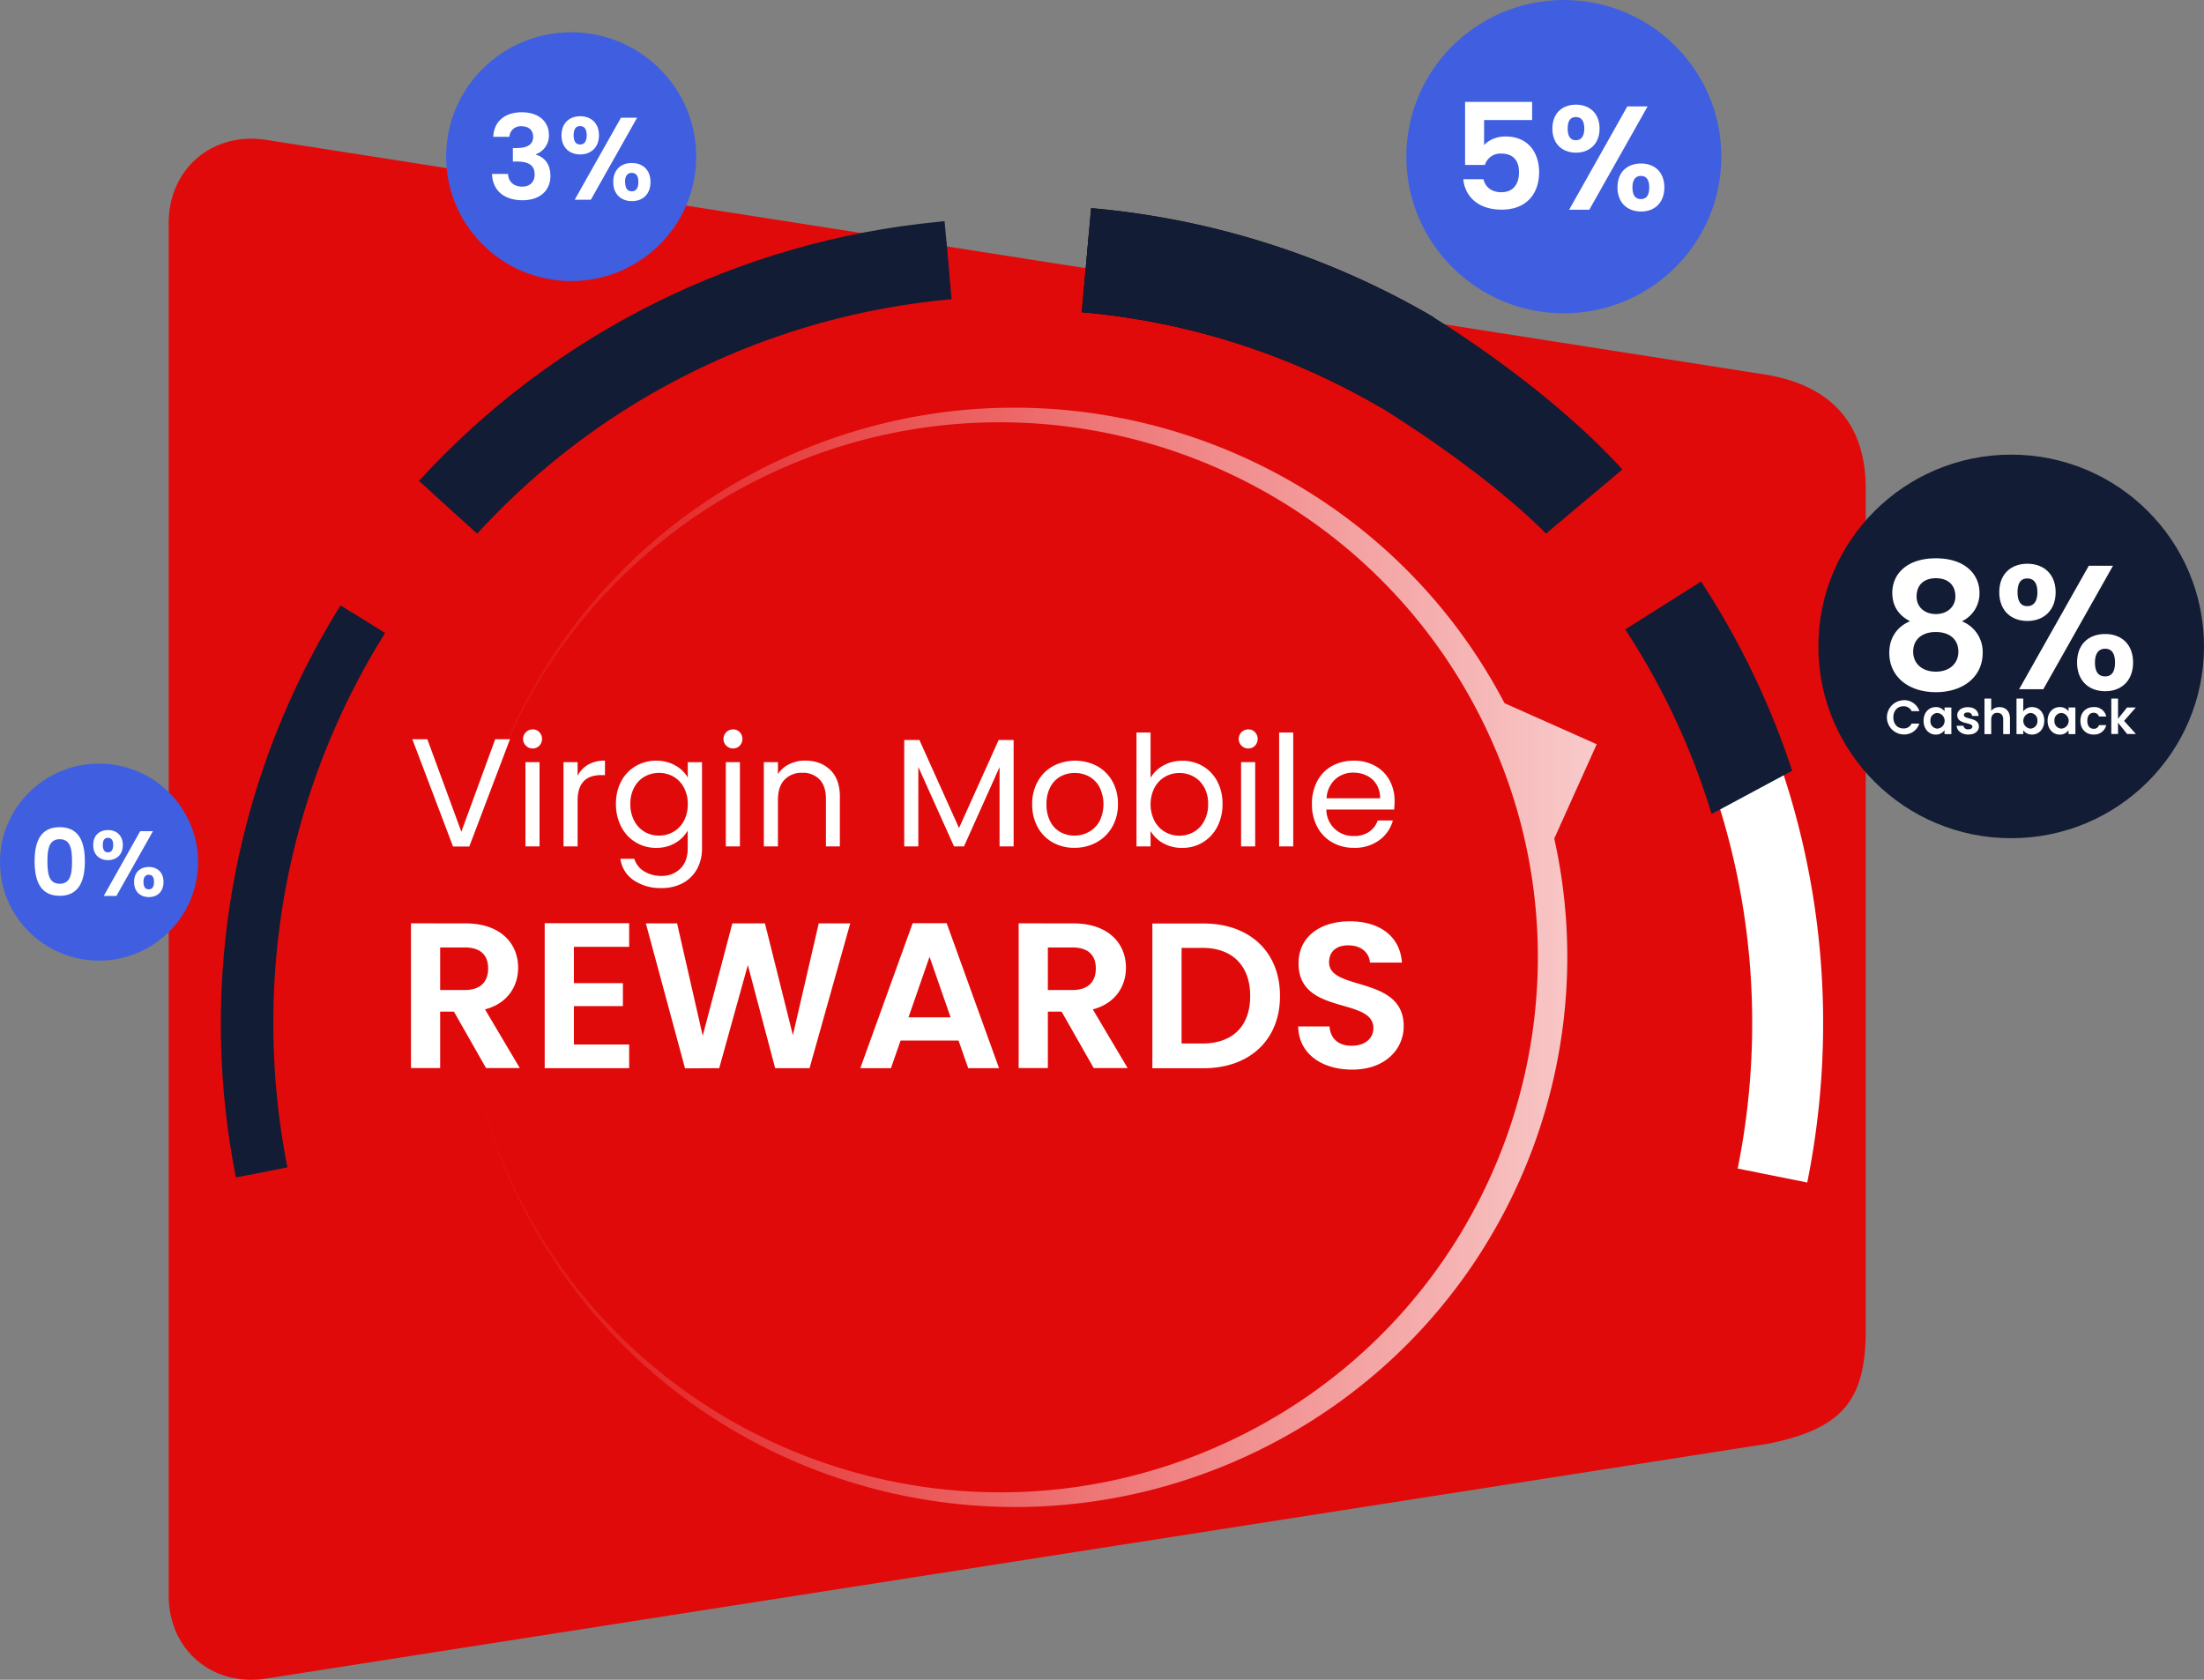 <svg width="244" height="186" xmlns="http://www.w3.org/2000/svg"><rect width="100%" height="100%" fill="#808080" stroke="none"/><defs><linearGradient x1="0%" y1="49.998%" x2="100%" y2="49.998%" id="gcop06tu5a"><stop stop-color="#FFF" stop-opacity="0" offset="0%"/><stop stop-color="#FFF" offset="100%"/></linearGradient></defs><g fill="none" fill-rule="evenodd"><path d="M29.451 185.868c-5.952.933-10.776-3.181-10.776-9.193V24.7c0-6.01 4.827-10.135 10.779-9.214l166.322 26.043c7.253 1.321 10.778 5.674 10.778 12.55v93.204c0 7.63-2.437 10.894-10.773 12.57L29.45 185.868z" fill="#E10A0A" fill-rule="nonzero"/><ellipse fill="#3F5FE0" fill-rule="nonzero" cx="63.234" cy="17.347" rx="13.845" ry="13.773"/><ellipse fill="#3F5FE0" fill-rule="nonzero" cx="173.13" cy="17.347" rx="17.437" ry="17.347"/><ellipse fill="#131C35" fill-rule="nonzero" cx="222.653" cy="71.578" rx="21.347" ry="21.237"/><ellipse fill="#3F5FE0" fill-rule="nonzero" cx="10.963" cy="95.463" rx="10.963" ry="10.907"/><path d="M40.169 68.562a84.12 84.12 0 00-12.814 44.748 84.936 84.936 0 001.614 16.51" stroke="#4B2957" stroke-width="2.762"/><path d="M37.7 67.034l4.938 3.056a81.208 81.208 0 00-12.375 43.22 81.99 81.99 0 001.358 14.905l.2 1.045-5.704 1.118a87.608 87.608 0 0111.156-62.653l.427-.69z" fill="#131C35" fill-rule="nonzero"/><path d="M104.96 28.812c-21.244 1.892-40.999 11.655-55.349 27.354" stroke="#4B2957" stroke-width="4.143"/><path d="M104.572 24.49l.776 8.643c-19.926 1.771-38.48 10.845-52.059 25.46l-.465.502-6.445-5.846c14.919-16.32 35.4-26.543 57.47-28.685l.723-.073z" fill="#131C35" fill-rule="nonzero"/><path d="M172.808 57.694c-13.787-14.799-32.602-23.982-52.804-25.771l.555-6.227c21.75 1.925 42.007 11.81 56.85 27.742l-4.601 4.256z" fill="#4B2957" fill-rule="nonzero"/><g fill-rule="nonzero"><path d="M120.796 23.048a90.854 90.854 0 0137.258 11.695l.731.427-5.9 9.968a79.188 79.188 0 00-32.323-10.492l-.802-.075 1.036-11.523z" fill="#000"/><path d="M152.892 45.138a79.188 79.188 0 00-32.323-10.492l-.802-.075 1.029-11.523a90.854 90.854 0 0137.258 11.695s12.616 7.461 21.564 17.238l-8.465 7.11s-5.689-6.09-18.261-13.953z" fill="#131C35"/></g><path d="M200.075 130.936l-7.7-1.545a81.133 81.133 0 001.607-16.081 80.378 80.378 0 00-12.609-43.3l6.632-4.186a88.145 88.145 0 0113.83 47.486 88.983 88.983 0 01-1.76 17.626zM169.62 11.28v2.01h-5.32v2.791c.444-.538 1.346-.97 2.348-.97 2.79 0 3.743 2.09 3.743 3.936 0 2.425-1.413 4.166-4.143 4.166-2.576 0-4.054-1.421-4.251-3.366h2.233c.197.834.87 1.438 1.986 1.438 1.346 0 1.95-.948 1.95-2.204 0-1.341-.673-2.076-1.97-2.076a1.789 1.789 0 00-1.805 1.259h-2.194V11.28h7.422zm4.853.31c1.494 0 2.61.949 2.61 2.646 0 1.698-1.116 2.667-2.61 2.667-1.494 0-2.61-.948-2.61-2.667 0-1.719 1.116-2.645 2.61-2.645zm-.92 2.646c0 .9.347 1.29.905 1.29s.934-.39.934-1.29-.361-1.273-.934-1.273c-.573 0-.904.376-.904 1.273zm6.601-2.449h2.248L175.95 23.22h-2.233l6.437-11.433zm1.526 6.32c1.477 0 2.576.93 2.576 2.647 0 1.717-1.099 2.667-2.576 2.667s-2.61-.93-2.61-2.667c0-1.736 1.116-2.648 2.61-2.648zm-.953 2.647c0 .914.36 1.29.936 1.29.575 0 .919-.376.919-1.29s-.36-1.275-.919-1.275c-.558 0-.936.375-.936 1.275zM6.613 91.593c2.123 0 2.78 1.62 2.78 3.783s-.657 3.814-2.78 3.814c-2.123 0-2.781-1.632-2.781-3.814 0-2.183.658-3.783 2.78-3.783zm0 1.334c-1.219 0-1.36 1.168-1.36 2.449 0 1.331.143 2.48 1.36 2.48 1.216 0 1.36-1.149 1.36-2.48 0-1.28-.144-2.45-1.36-2.45zm5.345-1.014c.936 0 1.638.594 1.638 1.659 0 1.064-.702 1.67-1.638 1.67-.936 0-1.638-.594-1.638-1.67 0-1.077.7-1.659 1.638-1.659zm-.578 1.659c0 .565.217.81.568.81s.585-.243.585-.81c0-.568-.226-.8-.585-.8-.358 0-.568.237-.568.8zm4.144-1.538h1.411l-4.05 7.175h-1.402l4.04-7.175zm.958 3.967c.928 0 1.618.585 1.618 1.661 0 1.077-.69 1.671-1.618 1.671-.929 0-1.638-.584-1.638-1.67 0-1.087.7-1.662 1.635-1.662h.003zm-.597 1.661c0 .575.226.81.587.81.36 0 .578-.242.578-.81 0-.567-.227-.8-.578-.8-.35 0-.59.238-.59.8h.003zm41.882-85.23c1.95 0 3 1.103 3 2.503.04.948-.54 1.813-1.435 2.14v.052c.975.298 1.603 1.076 1.603 2.361 0 1.545-1.094 2.685-3.09 2.685-1.877 0-3.298-.934-3.376-2.91h1.772c.041.817.587 1.401 1.565 1.401.914 0 1.382-.572 1.382-1.324 0-1.064-.678-1.454-2.033-1.454h-.378v-1.492h.39c1.068 0 1.853-.3 1.853-1.234 0-.727-.459-1.178-1.292-1.178a1.24 1.24 0 00-.914.303c-.25.22-.4.53-.417.863H54.61c.08-1.756 1.338-2.716 3.157-2.716zm6.469.441c1.187 0 2.074.752 2.074 2.103 0 1.35-.897 2.124-2.074 2.124-1.178 0-2.072-.752-2.072-2.112s.877-2.115 2.072-2.115zm-.732 2.103c0 .713.273 1.023.717 1.023.444 0 .731-.31.731-1.023 0-.713-.287-1.014-.731-1.014s-.717.298-.717 1.014zm5.24-1.94h1.788l-5.12 9.08h-1.786l5.119-9.08zm1.22 5.02c1.174 0 2.05.739 2.05 2.102 0 1.362-.876 2.114-2.05 2.114-1.175 0-2.072-.74-2.072-2.114 0-1.375.872-2.11 2.057-2.11l.015.007zm-.754 2.102c0 .727.286 1.025.732 1.025s.73-.298.73-1.025c0-.728-.287-1.014-.73-1.014-.444 0-.746.293-.746 1.006l.014.008zM56.458 81.855l-4.504 11.882h-1.8L45.65 81.855h1.66l3.764 10.242 3.75-10.242zm1.765.715a1.053 1.053 0 01-.232-1.155c.166-.396.556-.654.987-.651a.977.977 0 01.731.308c.4.42.4 1.078 0 1.498a.977.977 0 01-.73.306 1.036 1.036 0 01-.756-.306zm1.508 1.824v9.33h-1.56v-9.33h1.56zm5.387.271a3.671 3.671 0 011.857-.441v1.603h-.41c-1.748 0-2.621.942-2.62 2.827v5.07h-1.56v-9.33h1.56v1.515a2.97 2.97 0 011.173-1.244zm9.662.105c.568.31 1.04.77 1.362 1.328v-1.697h1.575v9.544a4.641 4.641 0 01-.548 2.275 3.89 3.89 0 01-1.568 1.559 4.815 4.815 0 01-2.371.553 5.219 5.219 0 01-3.084-.87 3.373 3.373 0 01-1.462-2.368h1.54c.174.572.552 1.06 1.063 1.373a3.51 3.51 0 001.935.519 2.872 2.872 0 002.099-.803c.541-.533.813-1.283.814-2.248v-1.961a3.749 3.749 0 01-1.372 1.365 4.043 4.043 0 01-2.123.545 4.278 4.278 0 01-3.866-2.342 5.34 5.34 0 01-.582-2.522 5.235 5.235 0 01.582-2.514 4.233 4.233 0 011.604-1.678 4.405 4.405 0 012.27-.597 4.207 4.207 0 012.132.539zm.933 2.437a3.018 3.018 0 00-1.157-1.213 3.288 3.288 0 00-3.193 0 2.96 2.96 0 00-1.148 1.19 3.774 3.774 0 00-.43 1.844 3.85 3.85 0 00.43 1.864 3 3 0 001.148 1.213 3.11 3.11 0 001.594.42 3.154 3.154 0 001.599-.42 2.992 2.992 0 001.157-1.213 3.83 3.83 0 00.43-1.847 3.776 3.776 0 00-.43-1.838zm4.695-4.637a1.053 1.053 0 01-.232-1.154c.165-.396.554-.654.985-.652a.977.977 0 01.731.308c.4.42.4 1.078 0 1.498a.977.977 0 01-.73.306 1.026 1.026 0 01-.754-.306zm1.506 1.824v9.33h-1.56v-9.33h1.56zm10.003.861c.71.685 1.065 1.676 1.063 2.972v5.497h-1.543V88.45c0-.93-.234-1.644-.702-2.138a2.518 2.518 0 00-1.918-.742 2.59 2.59 0 00-1.962.766c-.488.51-.731 1.255-.731 2.233v5.155h-1.56v-9.33h1.56v1.329a3.061 3.061 0 011.257-1.109 3.917 3.917 0 011.758-.392c1.144.001 2.07.345 2.778 1.033zm20.299-3.315v11.784h-1.557V84.94l-3.94 8.785h-1.098l-3.956-8.802v8.802h-1.56V81.94h1.68l4.386 9.748 4.388-9.748zm4.344 11.348a4.222 4.222 0 01-1.68-1.697 5.18 5.18 0 01-.609-2.546 5.028 5.028 0 01.626-2.532 4.308 4.308 0 011.707-1.697 5.265 5.265 0 014.83 0c.716.39 1.308.972 1.707 1.68a5.05 5.05 0 01.624 2.539 4.94 4.94 0 01-.644 2.546 4.396 4.396 0 01-1.738 1.697 4.986 4.986 0 01-2.437.6 4.797 4.797 0 01-2.386-.59zm3.965-1.157c.5-.272.913-.68 1.19-1.176a4.284 4.284 0 000-3.816 2.917 2.917 0 00-1.165-1.17 3.382 3.382 0 00-3.127 0c-.488.27-.884.677-1.139 1.17a3.9 3.9 0 00-.429 1.908 4.027 4.027 0 00.42 1.925c.25.491.64.897 1.123 1.167a3.143 3.143 0 001.54.385 3.3 3.3 0 001.587-.393zm8.255-7.361a4.18 4.18 0 012.11-.529 4.41 4.41 0 012.276.596c.678.401 1.23.982 1.594 1.678.401.777.601 1.642.582 2.515a5.34 5.34 0 01-.582 2.522 4.27 4.27 0 01-3.87 2.335 4.195 4.195 0 01-2.133-.529 3.572 3.572 0 01-1.38-1.348v1.714h-1.56V81.115h1.56v5.01c.335-.57.82-1.039 1.404-1.355zm4.54 2.424a2.948 2.948 0 00-1.156-1.19 3.223 3.223 0 00-1.601-.41 3.142 3.142 0 00-1.585.417 3.055 3.055 0 00-1.165 1.212 4.103 4.103 0 000 3.681c.266.505.67.926 1.165 1.213a3.12 3.12 0 001.585.42 3.157 3.157 0 001.601-.42 2.987 2.987 0 001.155-1.213 3.842 3.842 0 00.43-1.864 3.774 3.774 0 00-.43-1.863v.017zm4.128-4.624a1.053 1.053 0 01-.231-1.155c.166-.396.556-.654.987-.651a.977.977 0 01.731.308c.4.42.4 1.078 0 1.498a.977.977 0 01-.731.306 1.031 1.031 0 01-.756-.306zm1.51 1.824v9.33h-1.56v-9.33h1.56zm4.213-3.279v12.61h-1.56v-12.61zm11.169 8.528h-7.503c0 .796.325 1.556.9 2.109.575.552 1.35.848 2.15.82a2.89 2.89 0 001.686-.467 2.47 2.47 0 00.95-1.252h1.68a4.008 4.008 0 01-1.509 2.183 4.56 4.56 0 01-2.808.844 4.748 4.748 0 01-2.39-.6 4.205 4.205 0 01-1.653-1.697 5.23 5.23 0 01-.6-2.546 5.3 5.3 0 01.583-2.539 4.08 4.08 0 011.635-1.68 4.91 4.91 0 012.425-.587 4.707 4.707 0 012.362.58c.67.37 1.22.922 1.585 1.593a4.66 4.66 0 01.558 2.291c0 .317-.018.634-.051.948zm-1.95-2.788a2.576 2.576 0 00-1.07-.97 3.376 3.376 0 00-1.502-.332 2.895 2.895 0 00-2.01.75 3.048 3.048 0 00-.944 2.087h5.925a2.874 2.874 0 00-.402-1.535h.003zM51.546 102.248c3.878 0 5.816 2.226 5.816 4.912 0 1.955-1.084 3.929-3.668 4.608l3.853 6.498h-3.739l-3.553-6.246h-1.526v6.246h-3.232v-16.028l6.05.01zm-.117 2.667h-2.7v4.71h2.7c1.804 0 2.611-.944 2.611-2.39 0-1.445-.807-2.325-2.61-2.325v.005zm18.223-.073h-6.118v4.018h5.425v2.549h-5.425v4.25h6.118v2.617h-9.35v-16.053h9.35zm1.85-2.594h3.458l2.837 12.446 3.279-12.446h3.61l3.093 12.378 2.861-12.378h3.486l-4.502 16.028h-3.807l-3.025-11.414-3.169 11.414-3.785.024zm34.616 12.975H99.7l-1.063 3.053h-3.393l5.797-16.053h3.763l5.796 16.053h-3.412l-1.07-3.053zm-3.21-9.28l-2.33 6.707h4.662l-2.332-6.707zm15.926-3.695c3.88 0 5.818 2.226 5.818 4.912 0 1.955-1.085 3.929-3.67 4.608l3.855 6.498h-3.753l-3.554-6.246h-1.524v6.246h-3.232v-16.028l6.06.01zm-.115 2.667h-2.713v4.71h2.701c1.799 0 2.608-.944 2.608-2.39 0-1.445-.81-2.325-2.608-2.325l.012.005zm22.988 5.371c0 4.85-3.347 8.002-8.495 8.002h-5.635V102.26h5.638c5.145-.012 8.492 3.157 8.492 8.026zm-8.612 5.262c3.393 0 5.311-1.94 5.311-5.257 0-3.317-1.918-5.335-5.31-5.335h-2.285v10.592h2.284zm16.606 2.89c-3.349 0-5.932-1.746-5.979-4.777h3.464c.09 1.286.946 2.137 2.437 2.137 1.492 0 2.423-.805 2.423-1.955 0-3.467-8.31-1.375-8.287-7.187 0-2.893 2.354-4.639 5.679-4.639s5.562 1.676 5.77 4.571h-3.545c-.068-1.057-.923-1.884-2.308-1.906-1.27-.046-2.215.573-2.215 1.882 0 3.215 8.262 1.423 8.262 7.073-.007 2.527-2.03 4.801-5.7 4.801zm59.79-52.793c0-2.049 1.57-3.824 4.826-3.824 3.257 0 4.829 1.794 4.829 3.824a3.42 3.42 0 01-1.95 3.152 3.637 3.637 0 012.303 3.485c0 2.716-2.235 4.364-5.18 4.364-2.944 0-5.16-1.639-5.16-4.364 0-1.678.883-2.91 2.297-3.494-1.18-.604-1.965-1.6-1.965-3.143zm2.313 6.52c0 1.268.943 2.207 2.513 2.207 1.57 0 2.491-.958 2.491-2.207 0-1.406-1.019-2.182-2.49-2.182-1.434-.005-2.514.737-2.514 2.182zm4.673-6.13c0-1.287-.846-2.01-2.16-2.01-1.275 0-2.137.703-2.137 2.03 0 1.17.901 1.94 2.137 1.94s2.16-.788 2.16-1.96zm7.977-3.61c1.787 0 3.12 1.132 3.12 3.152 0 2.02-1.333 3.181-3.12 3.181-1.786 0-3.117-1.132-3.117-3.181 0-2.049 1.33-3.152 3.117-3.152zm-1.096 3.152c0 1.074.411 1.542 1.077 1.542.665 0 1.121-.468 1.121-1.542s-.434-1.523-1.121-1.523-1.077.459-1.077 1.542v-.019zm7.887-2.93h2.681l-7.712 13.667h-2.681l7.712-13.666zm1.823 7.557c1.767 0 3.081 1.113 3.081 3.152 0 2.04-1.314 3.181-3.08 3.181-1.768 0-3.118-1.11-3.118-3.181 0-2.07 1.333-3.152 3.117-3.152zm-1.138 3.152c0 1.093.434 1.542 1.121 1.542s1.097-.449 1.097-1.542c0-1.094-.431-1.523-1.097-1.523-.665 0-1.121.468-1.121 1.542v-.02zm-21.193 4.173a1.76 1.76 0 011.752 1.212h-.86a.944.944 0 00-.905-.535c-.65 0-1.116.472-1.116 1.229 0 .756.466 1.227 1.116 1.227a.939.939 0 00.9-.536h.86a1.752 1.752 0 01-1.752 1.2 1.9 1.9 0 01-1.838-1.895 1.9 1.9 0 011.838-1.895l.005-.007zm3.563.766a1.17 1.17 0 01.975.468v-.42h.756v2.945h-.756v-.43c-.224.313-.59.494-.975.485-.748 0-1.345-.61-1.345-1.532s.592-1.516 1.345-1.516zm.193.653a.792.792 0 00-.579.258.783.783 0 00-.201.598.81.81 0 00.78.878.872.872 0 00.795-.868.872.872 0 00-.795-.866zm3.417 2.388c-.744 0-1.263-.432-1.294-.97h.753c.047.25.28.421.534.393.295 0 .455-.131.455-.3 0-.527-1.674-.192-1.674-1.271 0-.485.439-.883 1.172-.883.734 0 1.148.388 1.192.97h-.716a.44.44 0 00-.488-.383c-.278 0-.424.111-.424.281 0 .538 1.643.204 1.662 1.283-.01.497-.45.88-1.172.88zm1.789-3.982h.746v1.356a1.14 1.14 0 01.919-.41c.67 0 1.155.446 1.155 1.259v1.729h-.748V79.66c0-.485-.261-.727-.656-.727s-.67.255-.67.727v1.625h-.746v-3.93zm5.267.941c.76 0 1.353.59 1.353 1.509 0 .919-.592 1.532-1.353 1.532a1.17 1.17 0 01-.975-.468v.42h-.748v-3.934h.748v1.419c.225-.311.59-.49.975-.478zm-.197.653a.875.875 0 00-.774.866c0 .443.332.815.774.867a.811.811 0 00.585-.269.802.802 0 00.202-.608.786.786 0 00-.205-.6.794.794 0 00-.582-.256zm3.261-.653a1.17 1.17 0 01.975.468v-.42h.756v2.945h-.756v-.43c-.224.313-.59.494-.975.485-.748 0-1.345-.61-1.345-1.532s.597-1.516 1.345-1.516zm.193.653a.792.792 0 00-.579.258.783.783 0 00-.201.598.81.81 0 00.78.878.872.872 0 00.795-.868.872.872 0 00-.795-.866zm3.558-.653c.662-.05 1.26.394 1.397 1.04h-.807a.587.587 0 00-.595-.407c-.416 0-.694.313-.694.888 0 .574.278.882.694.882.27.025.52-.145.595-.405h.807a1.352 1.352 0 01-1.397 1.043c-.853 0-1.462-.594-1.462-1.52 0-.927.61-1.52 1.462-1.52zm1.957-.941h.746v2.239l.995-1.25h.975l-1.302 1.477 1.314 1.455h-.975l-1.007-1.253v1.253h-.746z" fill="#FFF" fill-rule="nonzero"/><path d="M198.41 85.342a89.122 89.122 0 00-9.52-20.075l-.56-.88-8.402 5.303.56.88a79.098 79.098 0 019 19.566l8.923-4.794z" fill="#131C35" fill-rule="nonzero"/><path d="M176.769 82.41l-10.209-4.55c-15.207-29.04-50.967-40.98-80.818-26.659-20.234 9.707-33.49 29.669-34.526 51.993C52.252 81.492 65.15 62.096 84.822 52.66c29.624-14.222 65.21-1.855 79.501 27.6 14.29 29.454 1.872 64.87-27.742 79.088-29.615 14.216-65.209 1.862-79.502-27.6a58.808 58.808 0 01-5.85-22.771 60.421 60.421 0 006.023 23.477c14.674 30.267 51.24 42.96 81.666 28.353 26.066-12.514 39.165-41.01 33.149-67.953l4.702-10.444z" fill="url(#gcop06tu5a)" fill-rule="nonzero" opacity=".8"/></g></svg>